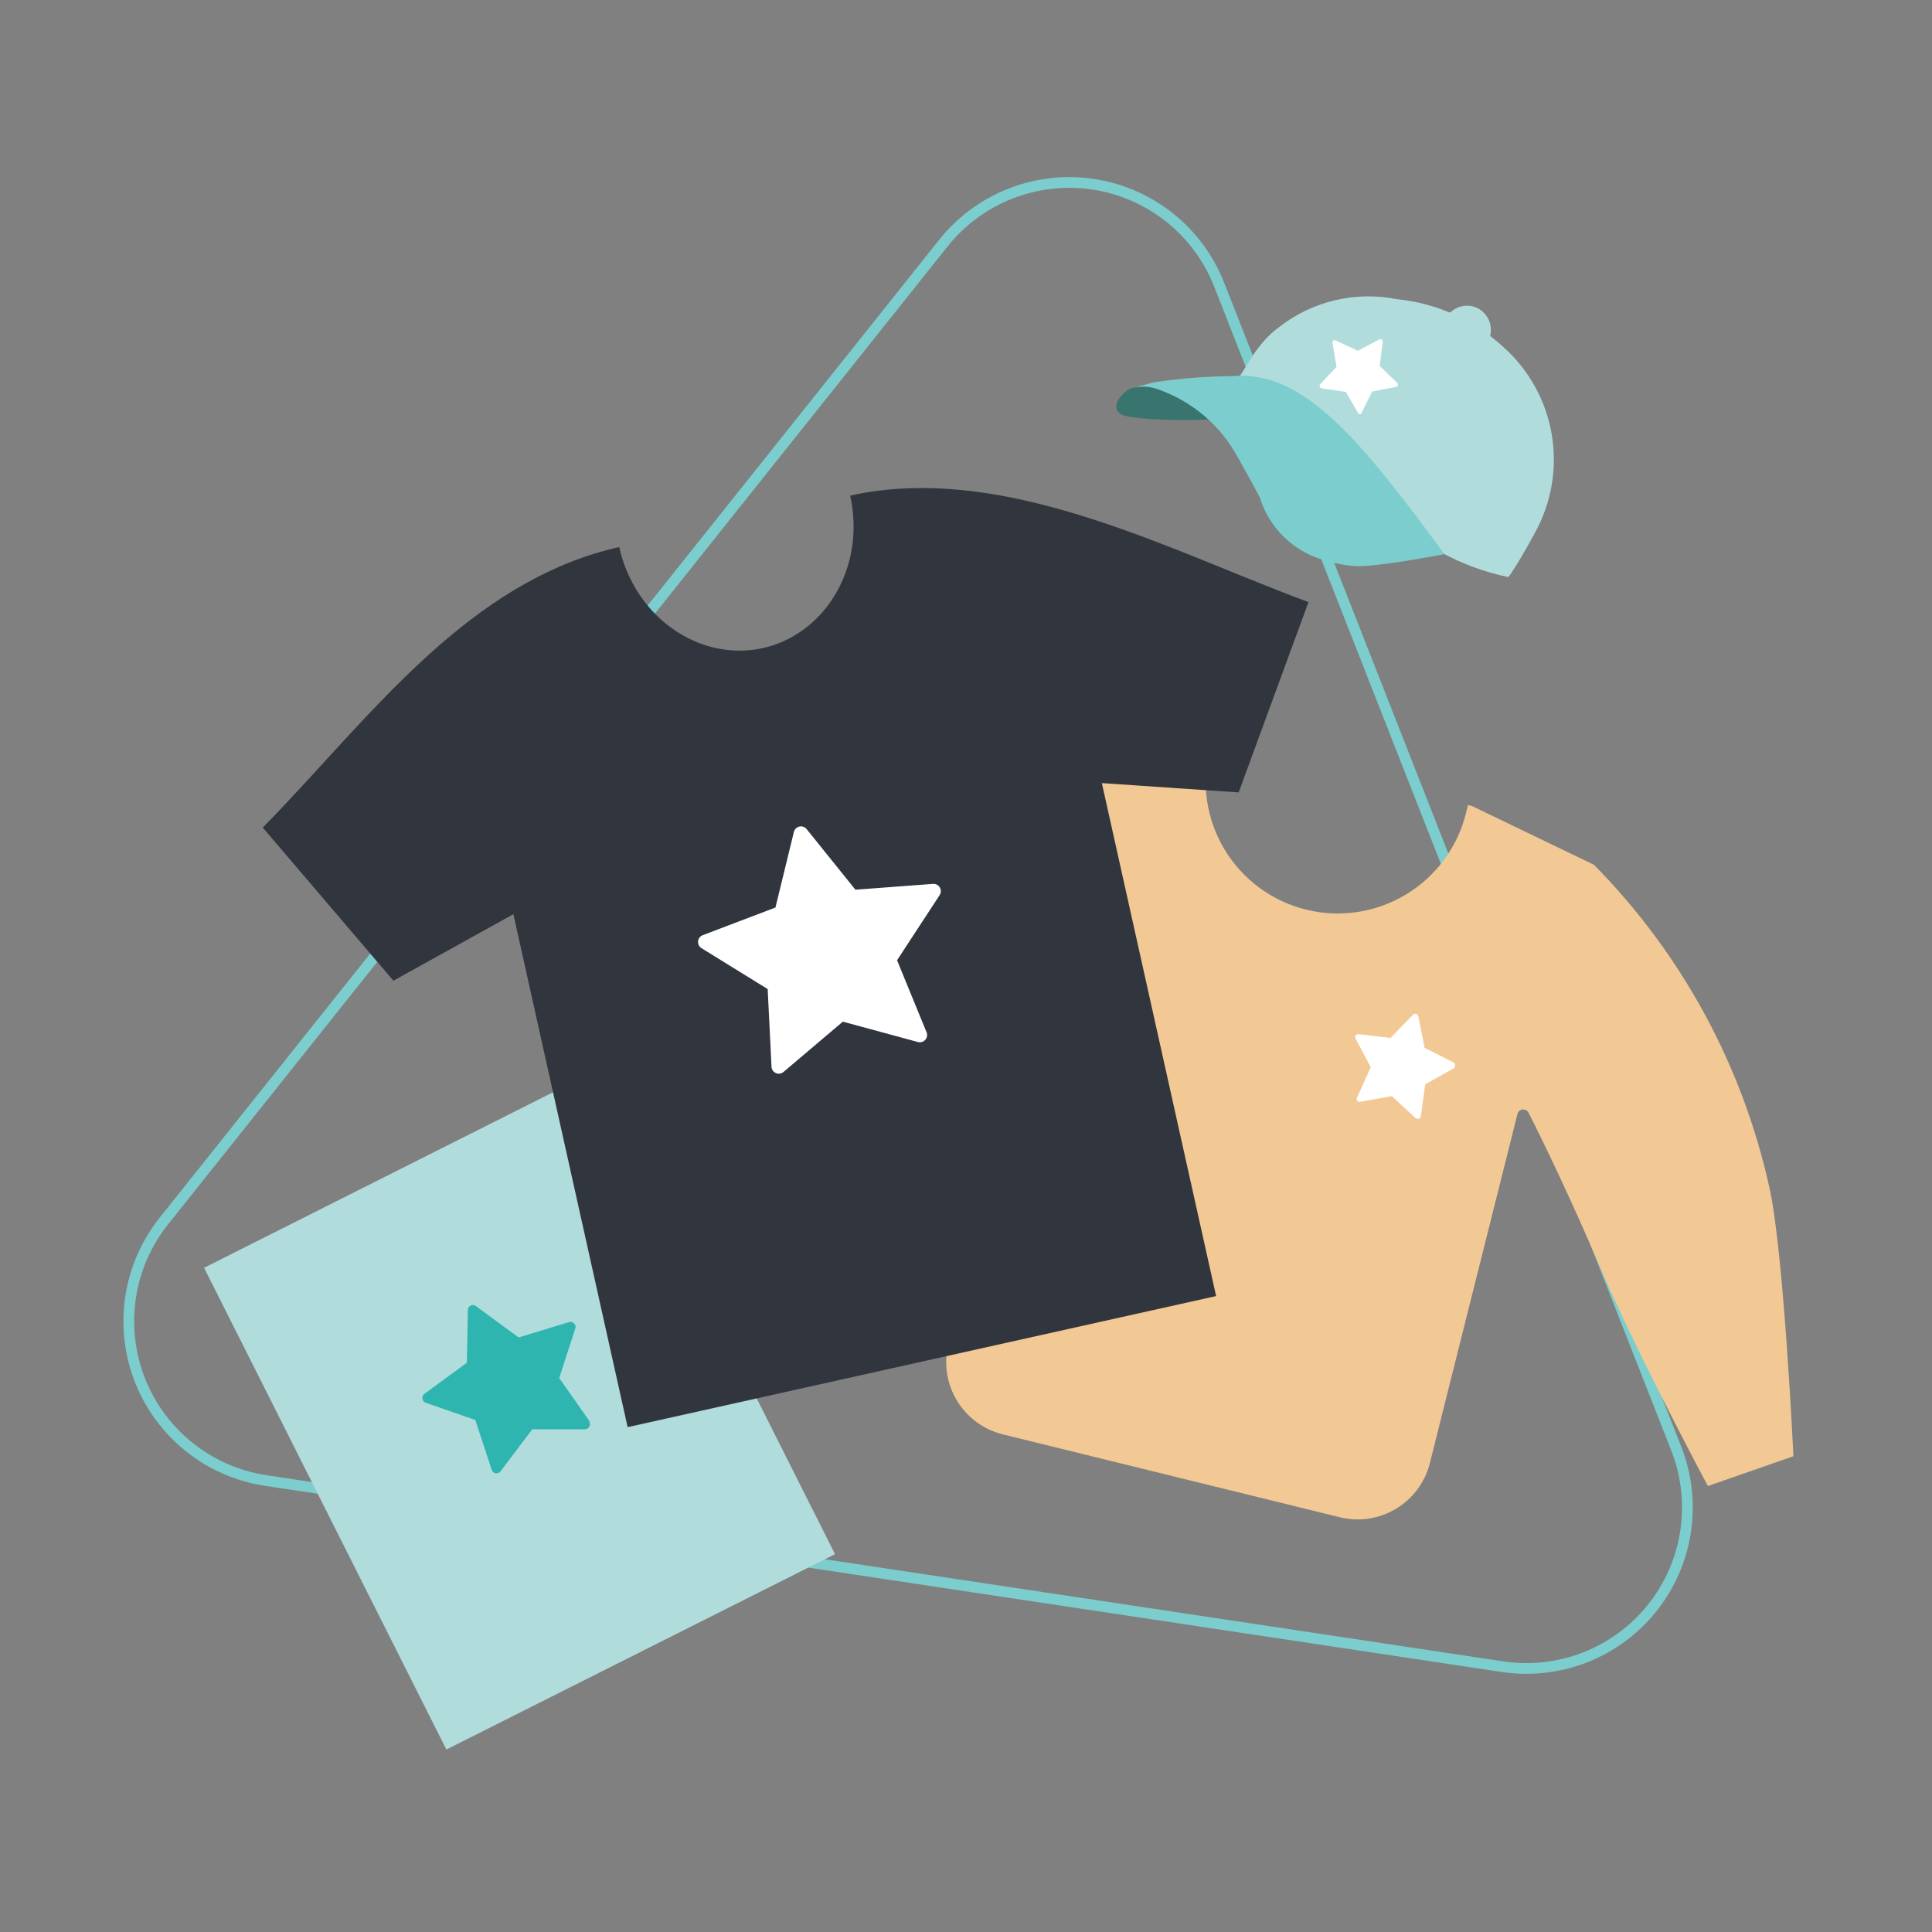 <svg width="180" height="180" viewBox="0 0 180 180" fill="none" xmlns="http://www.w3.org/2000/svg">
<rect x="0" y="0" width="180" height="180" fill="#808080" stroke="none"/>
<path d="M24.768 137.938L139.978 155.28C142.582 155.672 145.243 155.372 147.694 154.409C150.145 153.447 152.299 151.856 153.94 149.797C155.582 147.738 156.652 145.283 157.044 142.679C157.436 140.075 157.136 137.414 156.173 134.963L113.587 26.518C112.624 24.067 111.034 21.912 108.975 20.271C106.916 18.63 104.461 17.559 101.857 17.167C99.253 16.775 96.592 17.076 94.141 18.038C91.69 19 89.536 20.591 87.894 22.65L15.271 113.754C13.63 115.813 12.559 118.268 12.167 120.871C11.775 123.475 12.075 126.136 13.038 128.587C14.001 131.038 15.591 133.193 17.65 134.834C19.709 136.475 22.164 137.546 24.768 137.938Z" stroke="#7CCDCD" stroke-miterlimit="10"/>
<path fill-rule="evenodd" clip-rule="evenodd" d="M77.797 144.797L41.588 163L19.014 118.118L55.223 99.904L77.797 144.797Z" fill="#B1DCDC"/>
<path d="M164.833 110.566C162.32 99.23 156.66 88.832 148.504 80.568L137.17 75.109L136.766 75.005L136.592 75.722C135.816 78.893 133.812 81.627 131.021 83.32C128.23 85.014 124.88 85.53 121.708 84.754C118.537 83.978 115.804 81.974 114.11 79.183C112.416 76.391 111.9 73.042 112.676 69.87C112.746 69.468 112.874 69.078 113.058 68.714L112.04 68.471C108.363 67.43 104.292 67.8 100.476 68.471C89.282 72.053 79.32 78.709 71.726 87.68C67.782 92.271 58.068 108.808 58.068 108.808L63.851 114.972C63.851 114.972 74.721 107.583 81.66 101.997C88.044 96.862 92.681 93.462 95.11 91.739C95.201 91.672 95.312 91.635 95.425 91.632C95.539 91.63 95.651 91.662 95.745 91.725C95.84 91.788 95.913 91.879 95.954 91.985C95.996 92.091 96.004 92.207 95.977 92.317L88.344 125.288C87.919 127.07 88.215 128.947 89.168 130.511C90.121 132.076 91.654 133.199 93.433 133.638L124.842 141.363C126.621 141.797 128.499 141.51 130.067 140.566C131.636 139.622 132.767 138.096 133.215 136.321L141.38 103.778C141.408 103.669 141.469 103.572 141.554 103.499C141.638 103.425 141.743 103.379 141.855 103.367C141.966 103.354 142.079 103.376 142.178 103.429C142.277 103.481 142.357 103.563 142.409 103.662C143.797 106.403 146.26 111.457 149.348 118.696C152.91 126.861 159.12 138.449 159.12 138.449L167.088 135.673C167.088 135.673 166.186 116.464 164.833 110.566Z" fill="#F2C994"/>
<path d="M67.366 113.134C67.283 113.133 67.201 113.115 67.126 113.081C67.05 113.047 66.982 112.998 66.927 112.937L59.988 105.189C59.925 105.132 59.875 105.063 59.84 104.986C59.806 104.909 59.788 104.825 59.788 104.741C59.788 104.656 59.806 104.573 59.841 104.496C59.875 104.419 59.925 104.35 59.988 104.293C60.051 104.237 60.125 104.195 60.206 104.169C60.286 104.143 60.371 104.134 60.455 104.143C60.539 104.153 60.62 104.179 60.693 104.222C60.766 104.265 60.829 104.322 60.878 104.391L67.817 112.139C67.928 112.251 67.99 112.403 67.99 112.561C67.99 112.719 67.928 112.871 67.817 112.983C67.756 113.038 67.685 113.08 67.607 113.106C67.53 113.132 67.448 113.141 67.366 113.134Z" fill="#67C0B3"/>
<path d="M95.896 92.491C98.903 80.278 99.47 69.685 98.209 69.361L95.896 92.491Z" fill="#B1DCDC"/>
<path d="M105.299 36.2C104.571 36.57 103.241 37.958 104.548 38.64C105.704 39.218 112.643 39.253 113.892 38.918C111.799 37.541 107.982 35.24 105.299 36.2Z" fill="#3A746F"/>
<path d="M140.537 53.767C140.664 53.605 140.78 53.42 140.907 53.235C142.063 51.454 143.023 49.592 143.035 49.58C144.561 46.803 145.102 43.591 144.571 40.466C144.04 37.342 142.467 34.489 140.109 32.372C137.367 29.823 133.865 28.243 130.14 27.874C128.229 27.492 126.257 27.528 124.361 27.979C122.465 28.43 120.689 29.286 119.154 30.487C117.072 31.991 116.089 34.338 115.441 35.113C118.437 35.391 120.275 36.663 124.126 40.086C127.478 43.157 130.537 46.533 133.263 50.17C133.609 50.61 133.933 51.038 134.234 51.442C136.207 52.527 138.332 53.311 140.537 53.767Z" fill="#B1DCDC"/>
<path d="M134.581 51.627C127.041 41.427 121.582 34.419 114.852 35.044H114.655C112.333 35.071 110.015 35.252 107.716 35.587C106.988 35.714 105.276 36.235 105.276 36.235C106.089 35.95 106.973 35.95 107.786 36.235C111.045 37.346 113.758 39.658 115.372 42.699C115.812 43.474 116.529 44.746 117.431 46.446C117.426 46.473 117.426 46.5 117.431 46.527C117.861 47.833 118.595 49.017 119.572 49.984C120.549 50.951 121.741 51.673 123.051 52.09C124.062 52.431 125.11 52.649 126.174 52.737C127.989 52.911 134.581 51.627 134.581 51.627Z" fill="#7CCDCD"/>
<path d="M54.923 132.412L52.101 128.387L53.604 123.761C53.633 123.681 53.638 123.595 53.617 123.512C53.596 123.43 53.552 123.356 53.489 123.299C53.431 123.237 53.357 123.193 53.275 123.17C53.194 123.148 53.108 123.148 53.026 123.172L48.319 124.606L44.33 121.68C44.261 121.628 44.179 121.597 44.094 121.589C44.008 121.581 43.922 121.598 43.845 121.636C43.768 121.674 43.704 121.733 43.659 121.807C43.613 121.88 43.59 121.964 43.59 122.05L43.497 126.965L39.53 129.867C39.463 129.919 39.411 129.988 39.379 130.067C39.348 130.146 39.338 130.232 39.351 130.316C39.364 130.399 39.4 130.478 39.453 130.544C39.507 130.61 39.578 130.659 39.657 130.689L44.283 132.296L45.81 136.945C45.837 137.027 45.886 137.1 45.951 137.157C46.016 137.214 46.095 137.253 46.18 137.269H46.249C46.323 137.269 46.395 137.252 46.461 137.22C46.528 137.188 46.586 137.141 46.631 137.084L49.592 133.163H54.507C54.592 133.161 54.675 133.137 54.747 133.091C54.819 133.046 54.878 132.982 54.917 132.907C54.956 132.831 54.974 132.746 54.969 132.661C54.964 132.576 54.936 132.494 54.888 132.423L54.923 132.412Z" fill="#2EB5B0"/>
<path d="M135.424 98.99L132.729 97.625L132.14 94.688C132.131 94.634 132.107 94.585 132.072 94.544C132.036 94.503 131.99 94.473 131.938 94.457C131.886 94.442 131.831 94.441 131.779 94.455C131.726 94.469 131.679 94.498 131.642 94.537L129.561 96.7L126.577 96.353C126.525 96.345 126.471 96.352 126.422 96.372C126.373 96.392 126.331 96.426 126.299 96.469C126.271 96.514 126.255 96.566 126.255 96.619C126.255 96.672 126.271 96.725 126.299 96.769L127.71 99.429L126.438 102.251C126.41 102.294 126.396 102.344 126.396 102.396C126.396 102.447 126.41 102.497 126.438 102.54C126.47 102.582 126.513 102.615 126.562 102.635C126.61 102.656 126.663 102.663 126.716 102.656L129.676 102.124L131.885 104.171C131.941 104.216 132.01 104.24 132.082 104.24H132.174C132.224 104.222 132.268 104.191 132.303 104.15C132.337 104.11 132.361 104.061 132.371 104.009L132.787 101.025L135.401 99.557C135.449 99.535 135.49 99.499 135.517 99.453C135.544 99.408 135.556 99.355 135.551 99.302C135.567 99.243 135.563 99.181 135.54 99.124C135.517 99.068 135.477 99.021 135.424 98.99L135.424 98.99Z" fill="white"/>
<path d="M130.163 35.668L128.544 34.095L128.822 31.84C128.828 31.8 128.823 31.759 128.807 31.722C128.79 31.685 128.763 31.654 128.729 31.632C128.694 31.612 128.654 31.601 128.614 31.601C128.573 31.601 128.533 31.612 128.498 31.632L126.497 32.684L124.45 31.725C124.415 31.704 124.375 31.694 124.335 31.694C124.294 31.694 124.254 31.704 124.219 31.725C124.191 31.751 124.169 31.783 124.155 31.819C124.141 31.855 124.135 31.894 124.138 31.933L124.52 34.176L122.97 35.83C122.953 35.864 122.944 35.902 122.944 35.94C122.944 35.978 122.953 36.016 122.97 36.05C122.985 36.086 123.009 36.117 123.039 36.141C123.069 36.166 123.105 36.182 123.144 36.188L125.387 36.512L126.544 38.502C126.559 38.531 126.583 38.556 126.611 38.575C126.639 38.593 126.672 38.603 126.706 38.605C126.757 38.59 126.802 38.557 126.833 38.513L127.839 36.478L130.071 36.05C130.109 36.042 130.145 36.024 130.173 35.998C130.202 35.971 130.223 35.937 130.233 35.899C130.244 35.858 130.243 35.815 130.231 35.774C130.218 35.733 130.195 35.697 130.163 35.668L130.163 35.668Z" fill="white"/>
<path d="M116.292 53.901L116.253 53.886C104.743 49.228 91.525 43.434 79.208 46.177C80.454 51.77 77.951 57.234 73.457 59.52C71.993 60.274 70.363 60.651 68.716 60.615C63.617 60.526 58.952 56.618 57.693 50.97C44.989 53.8 36.236 64.504 27.819 73.592L27.795 73.617C26.686 74.814 25.583 75.984 24.477 77.102L36.654 91.369L47.829 85.173L58.475 132.964L85.858 126.865L85.92 126.851L113.303 120.752L102.657 72.96L115.405 73.827L121.908 56.095C120.092 55.426 118.216 54.679 116.292 53.901Z" fill="#31363E"/>
<path d="M87.559 82.682C87.495 82.573 87.401 82.484 87.289 82.425C87.177 82.367 87.051 82.341 86.924 82.35L79.696 82.892L75.152 77.246C75.073 77.147 74.967 77.073 74.848 77.031C74.728 76.989 74.6 76.981 74.476 77.009C74.353 77.036 74.24 77.098 74.149 77.186C74.059 77.275 73.995 77.387 73.965 77.51L72.247 84.552L65.472 87.129C65.354 87.174 65.251 87.251 65.174 87.352C65.097 87.452 65.05 87.572 65.038 87.698C65.026 87.824 65.05 87.951 65.106 88.064C65.162 88.177 65.249 88.273 65.357 88.339L71.523 92.149L71.881 99.389C71.887 99.515 71.928 99.637 72 99.741C72.072 99.845 72.172 99.927 72.288 99.977C72.404 100.028 72.532 100.045 72.657 100.026C72.782 100.007 72.9 99.954 72.996 99.873L78.525 95.185L85.52 97.083C85.643 97.116 85.772 97.114 85.893 97.078C86.014 97.041 86.123 96.972 86.206 96.877C86.29 96.782 86.346 96.666 86.367 96.541C86.388 96.416 86.373 96.288 86.325 96.171L83.576 89.464L87.543 83.397C87.612 83.291 87.65 83.168 87.653 83.042C87.656 82.915 87.623 82.791 87.559 82.682Z" fill="white"/>
<path d="M138.834 30.167C138.748 29.84 138.591 29.535 138.373 29.276C138.156 29.017 137.883 28.81 137.575 28.67C137.264 28.531 136.924 28.467 136.584 28.483C136.243 28.498 135.911 28.592 135.613 28.758C135.154 29.001 134.791 29.391 134.581 29.865C136.008 30.35 137.396 30.943 138.733 31.639C138.913 31.169 138.948 30.657 138.834 30.167H138.834Z" fill="#B1DCDC"/>
</svg>
